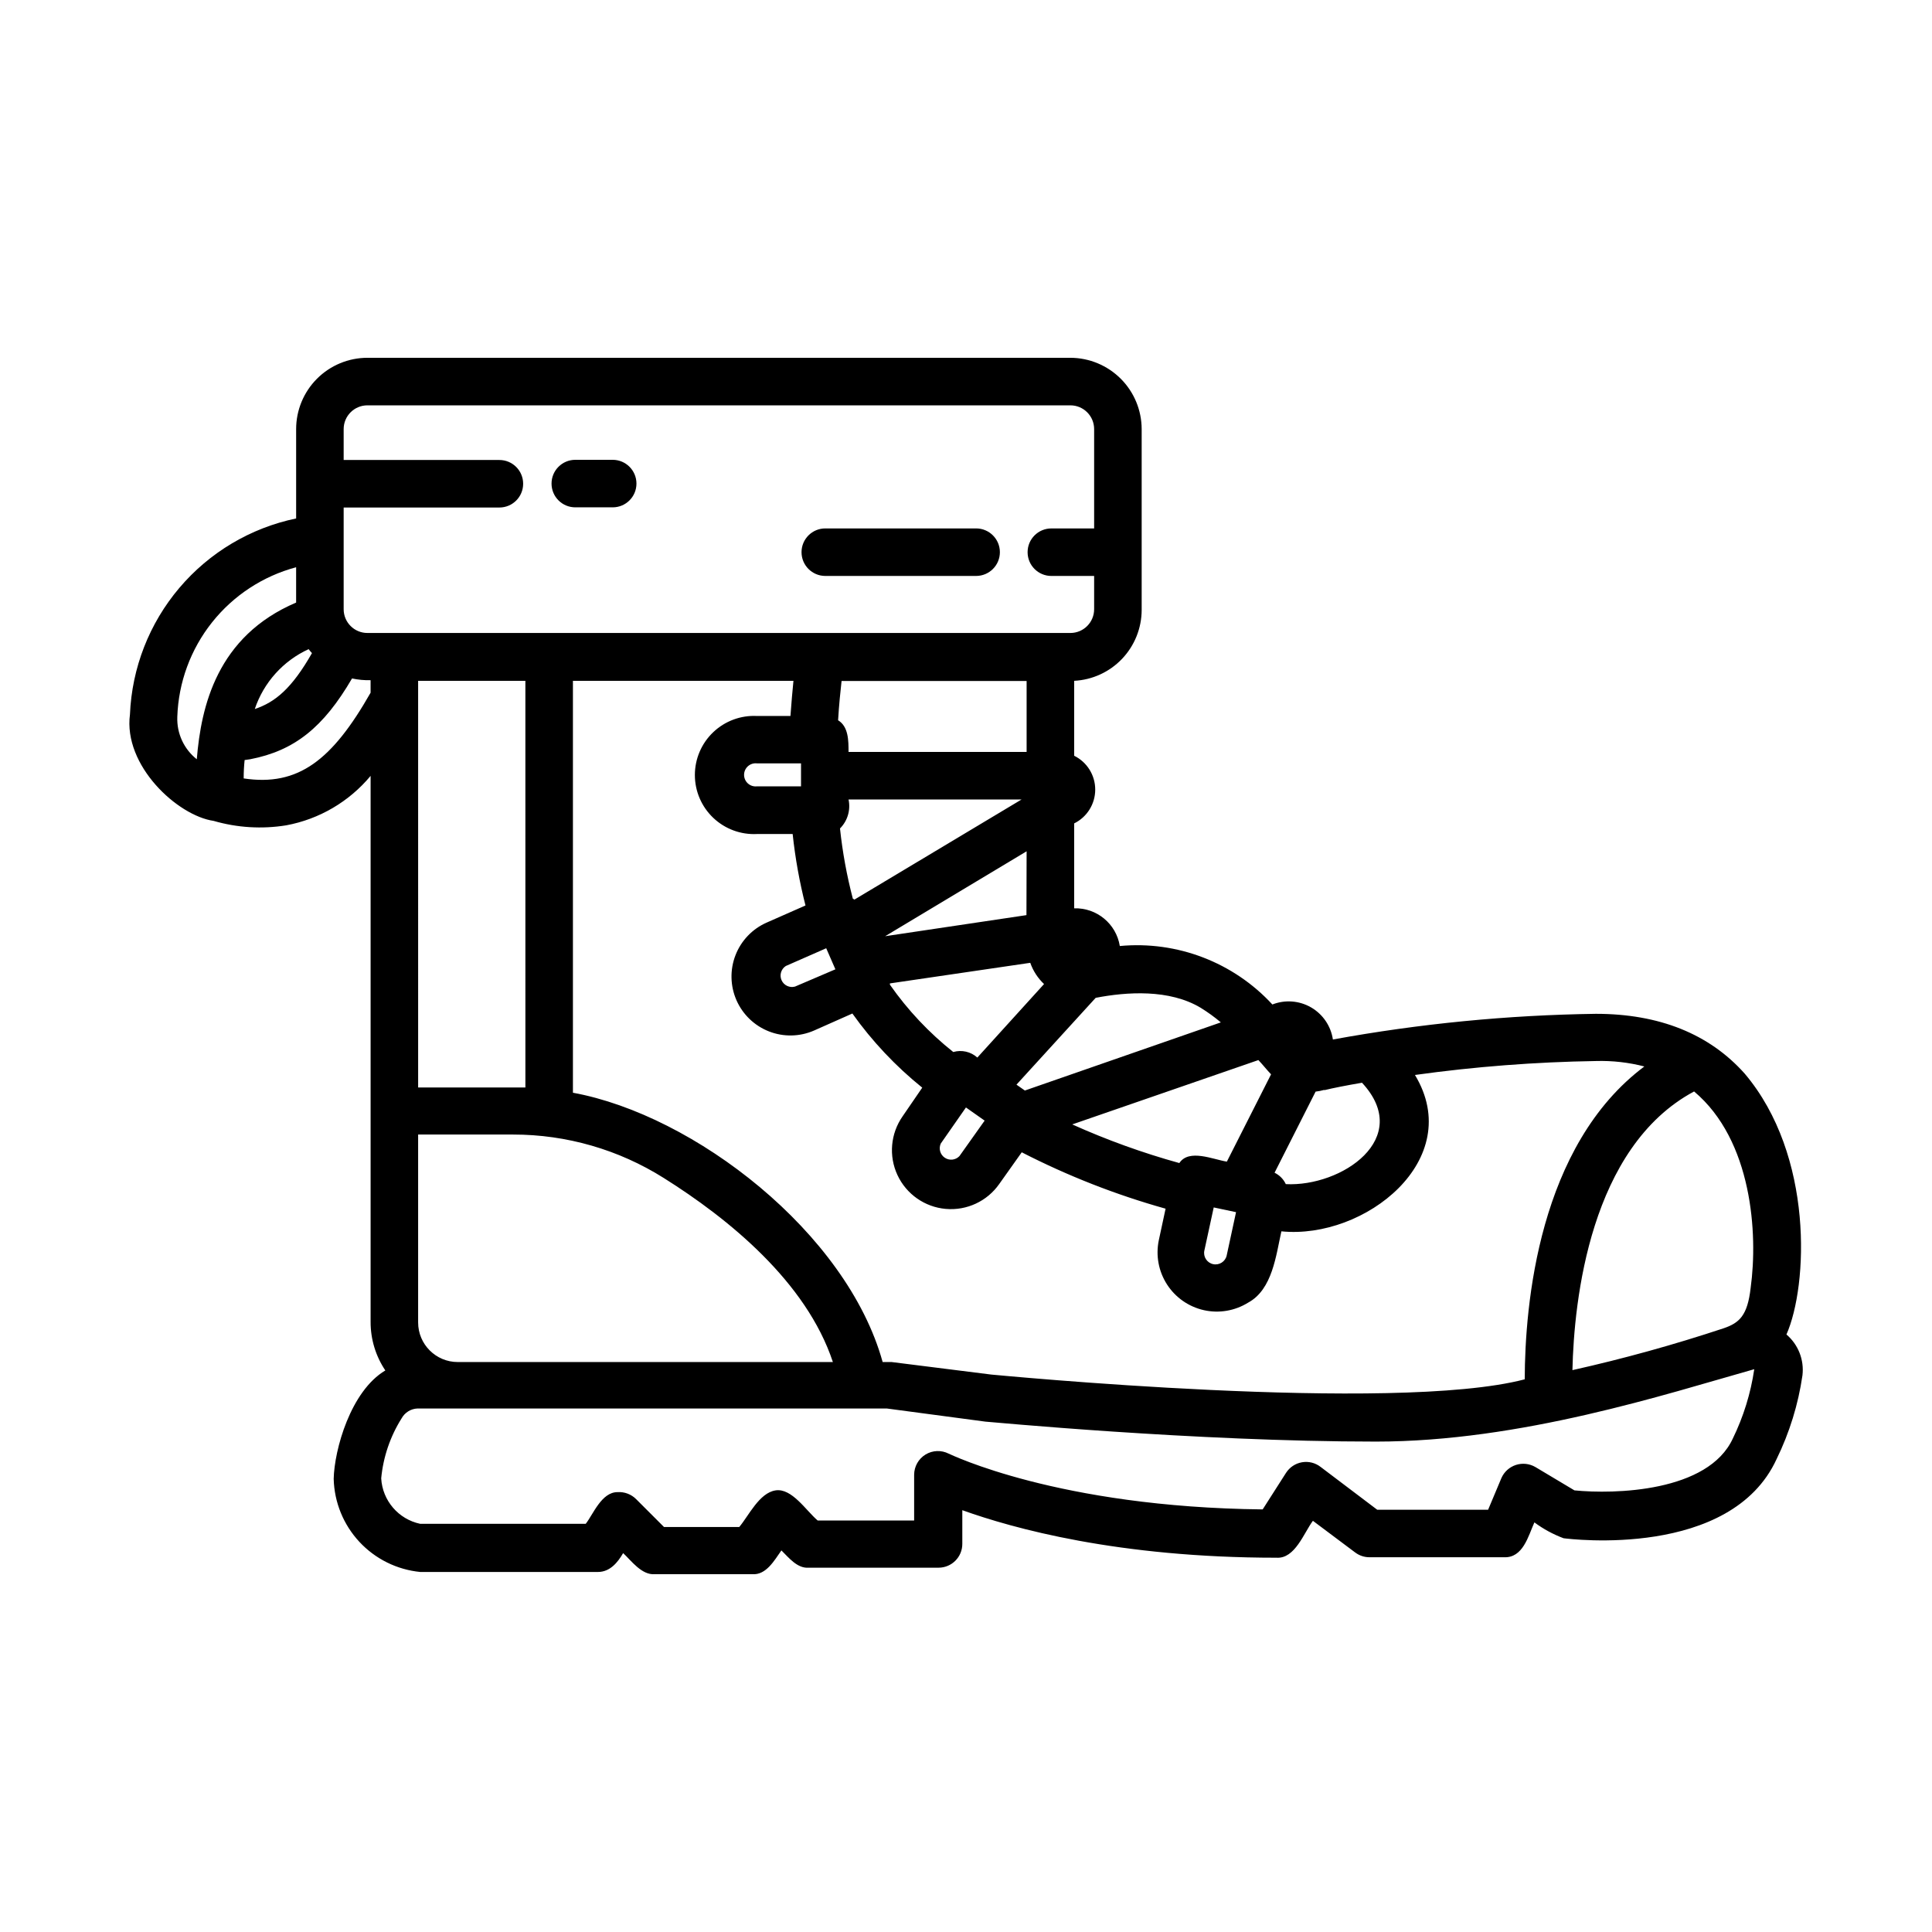 <?xml version="1.0" encoding="UTF-8"?>
<!-- Uploaded to: SVG Repo, www.svgrepo.com, Generator: SVG Repo Mixer Tools -->
<svg fill="#000000" width="800px" height="800px" version="1.1" viewBox="144 144 512 512" xmlns="http://www.w3.org/2000/svg">
 <g>
  <path d="m617.43 497.65c5.711-12.93 7.305-47.441-11.082-69.148-9.363-10.496-22.629-15.828-39.422-15.828h-0.004c-23.379 0.328-46.691 2.602-69.691 6.805-0.531-3.57-2.66-6.699-5.781-8.508-3.125-1.805-6.898-2.09-10.258-0.773-10.32-11.188-25.273-16.918-40.43-15.492-0.949-5.894-6.125-10.172-12.094-9.992v-22.504c3.418-1.68 5.578-5.156 5.578-8.961 0-3.809-2.16-7.281-5.578-8.965v-19.859c4.816-0.246 9.355-2.328 12.684-5.82 3.324-3.488 5.188-8.125 5.203-12.945v-47.945c-0.012-5.008-2.004-9.809-5.547-13.348-3.539-3.539-8.34-5.535-13.344-5.547h-186.29c-5.012 0-9.816 1.992-13.359 5.535-3.543 3.543-5.535 8.348-5.535 13.359v23.68c-12.074 2.512-22.965 8.988-30.945 18.398-7.977 9.406-12.586 21.211-13.094 33.535-1.805 13.562 12.594 26.828 22.168 28.215 6.254 1.816 12.84 2.219 19.27 1.172 8.742-1.629 16.645-6.262 22.336-13.098v144.72c-0.008 4.578 1.352 9.051 3.902 12.848-9.195 5.457-13.52 20.992-13.688 28.758h0.004c0.164 6.195 2.582 12.117 6.801 16.656 4.223 4.539 9.953 7.379 16.121 7.988h47.105c3.191 0 5.246-2.519 6.676-4.996 2.141 1.973 4.914 5.879 8.398 5.582h25.82c3.695 0.293 5.879-3.695 7.727-6.297 1.891 1.848 4.199 4.828 7.223 4.578h34.426-0.004c3.481 0 6.297-2.82 6.297-6.297v-8.941c13.352 4.785 41.227 12.594 83.254 12.594 4.914 0.336 7.262-6.59 9.656-9.781l11.211 8.398v-0.004c1.102 0.832 2.445 1.277 3.82 1.262h35.562c5.082 0.25 6.465-5.582 8.102-9.238 2.367 1.754 4.969 3.168 7.727 4.199 1.805 0.25 44.336 5.457 56.469-20.992 3.414-6.988 5.727-14.469 6.844-22.168 0.488-4.094-1.102-8.16-4.242-10.832zm-9.488-12.344c-0.84 7.348-2.981 9.277-7.18 10.707-13.156 4.363-26.523 8.062-40.051 11.086 0.418-18.516 4.66-59.07 32.242-73.852 15.41 12.93 16.961 37.742 14.988 52.059zm-28.047-58.777c-28.172 20.992-31.781 63.312-31.824 83.004-34.68 9.109-140.27-1.176-141.36-1.258l-26.406-3.32h-2.394c-9.488-34.301-49.918-65.492-82.078-71.371v-109.16h58.441c-0.25 2.562-0.547 5.75-0.797 9.32h-8.859c-4.289-0.223-8.48 1.328-11.594 4.285-3.113 2.957-4.875 7.062-4.875 11.355s1.762 8.398 4.875 11.355c3.113 2.957 7.305 4.504 11.594 4.285h9.445c0.68 6.383 1.816 12.711 3.402 18.934l-10.285 4.535c-3.793 1.668-6.766 4.777-8.266 8.641-1.5 3.859-1.402 8.16 0.266 11.953 1.672 3.789 4.777 6.762 8.641 8.262s8.16 1.406 11.953-0.266l10.117-4.492c5.246 7.367 11.477 13.977 18.516 19.648l-5.207 7.598c-3.199 4.578-3.719 10.512-1.359 15.574 2.363 5.059 7.242 8.477 12.805 8.961 5.566 0.488 10.965-2.031 14.168-6.606l5.961-8.398c12.172 6.25 24.945 11.258 38.121 14.945l-1.805 8.398c-0.832 4.035-0.047 8.234 2.191 11.691 2.234 3.461 5.738 5.902 9.758 6.805 4.019 0.898 8.234 0.18 11.73-1.996 6.465-3.484 7.391-12.594 8.816-18.895 22.125 2.227 48.953-19.02 35.395-41.438h-0.004c15.891-2.211 31.906-3.445 47.945-3.695 4.375-0.129 8.742 0.367 12.977 1.473zm-314.59 78.426c-5.797 0-10.496-4.699-10.496-10.496v-49.793h25.191c14.113-0.004 27.941 3.984 39.887 11.504 17.129 10.75 37.785 27.5 44.836 48.785h-99.418zm17.926-180.53 0.004 107.77h-28.422l-0.004-107.77zm133.8 74.73v0.004c0.75 2.141 2.004 4.066 3.652 5.625l-17.676 19.48c-1.73-1.555-4.141-2.113-6.379-1.469-6.43-5.109-12.086-11.117-16.793-17.844v-0.336zm60.457 25.777c1.344 1.426 2.227 2.602 3.359 3.777l-11.715 23.133c-3.609-0.547-10.035-3.484-12.594 0.379v0.004c-9.707-2.688-19.195-6.113-28.383-10.242zm17.465 7.977c2.394-0.586 5.836-1.258 9.992-1.973 13.688 14.738-5.414 27.625-20.195 26.871l0.004 0.004c-0.613-1.324-1.668-2.391-2.981-3.023l10.875-21.496h-0.004c0.781-0.09 1.555-0.242 2.309-0.461zm-23.387 32.328-2.477 11.461 0.004 0.004c-0.359 1.637-1.977 2.668-3.613 2.309-1.633-0.359-2.668-1.977-2.309-3.609l2.477-11.418zm-78.254-18.176 6.676-9.57 4.953 3.484-6.676 9.402c-1.012 1.074-2.652 1.258-3.879 0.438-1.227-0.82-1.68-2.406-1.074-3.754zm-37.031-100.76v6.086h-11.672c-0.867 0.105-1.742-0.172-2.394-0.75-0.652-0.582-1.027-1.418-1.027-2.293s0.375-1.707 1.027-2.289c0.652-0.582 1.527-0.855 2.394-0.754zm9.109 54.578-10.703 4.578c-1.441 0.395-2.953-0.32-3.562-1.684-0.609-1.363-0.129-2.969 1.125-3.773l10.707-4.703zm5.039-18.473c-0.129-0.098-0.27-0.184-0.418-0.25-1.598-6.106-2.734-12.324-3.402-18.602 2.008-2.012 2.859-4.902 2.266-7.68h45.848zm-1.555-39.129c0-2.981 0-6.719-2.769-8.398 0.25-4.199 0.629-7.766 0.922-10.41h49.039v18.809zm93.332 67.805c1.871 1.156 3.652 2.445 5.332 3.863l-51.934 18.055-2.227-1.555 20.992-23.008c8.23-1.594 19.523-2.352 27.836 2.644zm-46.184-24.562-37.449 5.586 37.492-22.504zm-174.65-135.1h186.29c3.477 0 6.297 2.816 6.297 6.297v26.324h-11.336c-3.481 0-6.297 2.82-6.297 6.297 0 3.477 2.816 6.297 6.297 6.297h11.336v8.816c0 3.481-2.82 6.297-6.297 6.297h-186.29c-3.477 0-6.297-2.816-6.297-6.297v-26.953h41.27c3.477 0 6.297-2.82 6.297-6.297 0-3.477-2.82-6.297-6.297-6.297h-41.27v-8.188c0-3.481 2.82-6.297 6.297-6.297zm-15.578 64.613c0.273 0.367 0.566 0.719 0.883 1.047-5.332 9.363-9.742 13.016-15.156 14.82 2.359-7.035 7.527-12.781 14.273-15.867zm-34.805 17.926c0.305-9.109 3.527-17.879 9.199-25.016 5.672-7.137 13.484-12.262 22.289-14.617v9.363c-20.992 8.941-25.191 27.543-26.324 41.523-3.402-2.688-5.32-6.836-5.164-11.168zm17.59 16.246c0-1.625 0.082-3.219 0.25-4.785l1.469-0.211c11.715-2.266 19.398-8.398 26.996-21.41h0.004c1.613 0.348 3.266 0.5 4.914 0.461v3.316c-10.16 17.844-19.145 24.898-33.629 22.715zm394.65 174.99c-6.551 14.273-31.488 14.82-41.984 13.77l-10.328-6.172v0.004c-1.559-0.922-3.438-1.133-5.164-0.578-1.723 0.555-3.129 1.82-3.859 3.477l-3.527 8.398h-29.391l-14.988-11.336c-1.398-1.094-3.199-1.547-4.949-1.242-1.75 0.305-3.293 1.336-4.246 2.836l-6.168 9.656c-54.328-0.586-82.836-14.652-83.215-14.777-1.949-0.992-4.269-0.902-6.133 0.234-1.867 1.141-3.008 3.164-3.019 5.348v12.133h-25.566c-3.066-2.602-6.844-8.648-11.168-7.977-4.324 0.672-7.094 6.719-9.613 9.699h-19.945l-7.348-7.348c-1.309-1.328-3.133-2.019-4.996-1.887-4.199 0-6.422 5.879-8.398 8.398l-43.871-0.004c-5.769-1.223-10-6.16-10.328-12.051 0.531-5.652 2.387-11.105 5.414-15.91 0.852-1.543 2.441-2.527 4.199-2.602h124.36l26.156 3.484c0.547 0 55.379 5.289 103.49 5.289 38.375 0 76.871-12.594 100.26-19.188h-0.004c-0.941 6.402-2.867 12.617-5.707 18.43z"/>
  <path d="m296.46 278.45h9.91c3.477 0 6.297-2.816 6.297-6.297 0-3.477-2.82-6.297-6.297-6.297h-9.91c-3.477 0-6.297 2.82-6.297 6.297 0 3.481 2.82 6.297 6.297 6.297z"/>
  <path d="m362.71 296.63h39.969c3.481 0 6.301-2.82 6.301-6.297 0-3.477-2.82-6.297-6.301-6.297h-39.969c-3.477 0-6.297 2.82-6.297 6.297 0 3.477 2.82 6.297 6.297 6.297z"/>
 </g>
</svg>